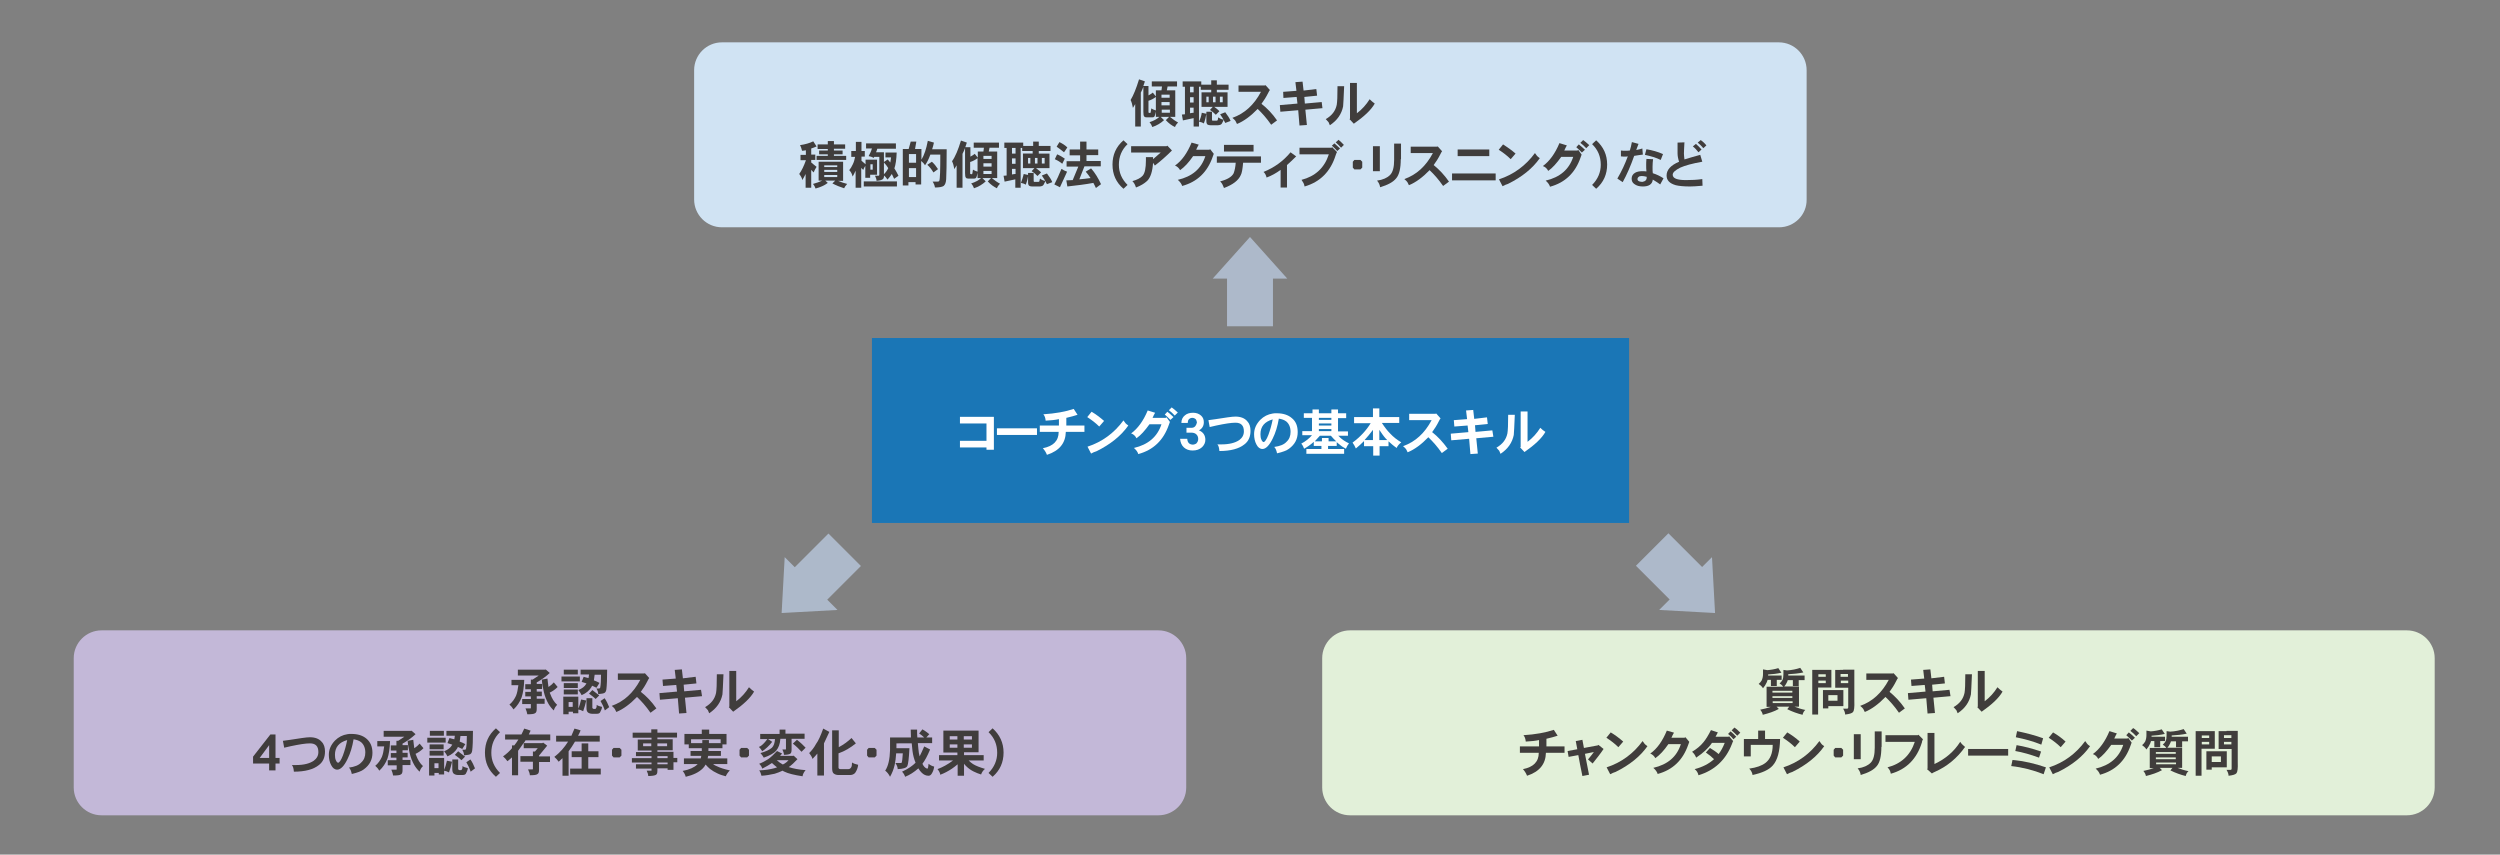 <?xml version="1.0" encoding="utf-8"?>
<!-- Generator: Adobe Illustrator 27.3.1, SVG Export Plug-In . SVG Version: 6.00 Build 0)  -->
<svg version="1.1" id="レイヤー_1" xmlns="http://www.w3.org/2000/svg" xmlns:xlink="http://www.w3.org/1999/xlink" x="0px"
	 y="0px" viewBox="0 0 980 335" style="enable-background:new 0 0 980 335;" xml:space="preserve">
<rect x="0" y="0" width="980" height="335" fill="#808080" stroke="none"/>
<style type="text/css">
	.st0{fill:none;}
	.st1{fill:#D0E3F3;}
	.st2{fill:#403D3C;}
	.st3{fill:#C3B8D8;}
	.st4{fill:#E2F0D9;}
	.st5{fill:#1A76B6;}
	.st6{fill:#FFFFFF;}
	.st7{fill:#ADB9CA;}
</style>
<rect y="-0.5" class="st0" width="980" height="335.5"/>
<path class="st1" d="M697.4,89.1H283c-6,0-10.9-4.9-10.9-10.9V27.5c0-6,4.9-10.9,10.9-10.9h414.3c6,0,10.9,4.9,10.9,10.9v50.7
	C708.3,84.2,703.4,89.1,697.4,89.1z"/>
<g>
	<path class="st2" d="M446.5,31.1l2.3,0.8c-0.2,0.6-0.4,1.2-0.6,1.8h2v3.7c0.6-0.3,1.2-0.7,1.7-1.1l1.2,1.5v-2.4h2.2l0.2-1.5h-4v-2
		h9.9v2h-3.7l-0.3,1.5h3.3v10.4h-2.1c1.1,0.9,2.2,1.7,3.2,2.2c-0.6,0.6-1,1.2-1.2,1.8c-1.3-0.6-2.5-1.5-3.6-2.7l1.3-1.3H455l1.3,1.3
		c-1.3,1.2-2.8,2.1-4.6,2.7c-0.2-0.6-0.5-1.2-1.1-1.9c1.6-0.5,2.9-1.2,3.9-2.1h-1.4v-2.1c-0.1,0.7-0.3,1.3-0.4,1.6
		c-0.1,0.4-0.4,0.7-0.9,0.7h-2.4c-0.4,0-0.7-0.1-0.9-0.4c-0.2-0.2-0.3-0.8-0.3-1.8V34c-0.3,0.8-0.6,1.6-1,2.3v13.3h-2.2v-8.8
		c-0.3,0.5-0.6,1-0.9,1.5c-0.2-1.2-0.5-2.3-0.9-3.1C444.3,37.4,445.4,34.7,446.5,31.1z M453.1,43.3V38c-0.9,0.7-1.9,1.2-2.9,1.5V44
		c0,0.2,0.2,0.3,0.7,0.3c0.1,0,0.3-0.6,0.4-1.8C451.8,42.8,452.4,43.1,453.1,43.3z M455.3,38.3h3.2v-1.2h-3.2V38.3z M455.3,41.3h3.2
		v-1.3h-3.2V41.3z M458.6,44.2V43h-3.2v1.2H458.6z"/>
	<path class="st2" d="M463.5,31.9h7.4v1.3h3.9v-1.7h2.2v1.7h4.6v2h-4.6v1h4.2v5.7H476c0.9,0.7,1.6,1.2,2,1.7l-1.4,1.4
		c-0.5-0.5-1.2-1.2-2.3-1.9l1.1-1.2H471v-5.7h3.8v-1h-4.1V34H470v15.6h-2.1v-3.3l-4.2,0.9l-0.4-2.3c0.4,0,0.7-0.1,1.2-0.1V34h-0.9
		V31.9z M466.5,36.2h1.4V34h-1.4V36.2z M466.5,40.2h1.4v-2.1h-1.4V40.2z M466.5,44.4c0.4-0.1,0.9-0.2,1.4-0.2v-2h-1.4V44.4z
		 M471.1,44.2l1.8,0.4c-0.2,1.2-0.5,2.5-1,3.8c-0.6-0.4-1.3-0.6-1.9-0.7C470.5,46.7,470.9,45.5,471.1,44.2z M473.8,40.1v-2.2h-0.9
		v2.2H473.8z M473,43.8h2.1v3.1c0,0.3,0.1,0.4,0.2,0.4h1.6c0.3,0,0.5-0.2,0.5-0.5c0-0.2,0.1-0.5,0.2-0.8c0.6,0.5,1.3,0.8,2,0.9
		c0,0.3-0.1,0.6-0.4,1.1c-0.2,0.5-0.5,0.8-0.8,0.9c-0.3,0.1-0.6,0.2-1,0.2h-2.9c-0.5,0-0.9-0.1-1.2-0.3c-0.2-0.2-0.4-0.6-0.4-1.2
		V43.8z M476.5,40.1v-2.2h-1v2.2H476.5z M479.3,40.1v-2.2h-1.1v2.2H479.3z M480.3,44c1,1.3,1.7,2.4,2.1,3.4l-2.1,0.8
		c-0.6-1.2-1.2-2.3-2-3.4L480.3,44z"/>
	<path class="st2" d="M500.6,47.2l-2.3,1.7c-1.8-2.6-3.6-4.6-5.3-6.2c-2.7,2.8-5.4,4.8-8.1,5.9c-0.1-0.2-0.3-0.6-0.6-1.2
		c-0.2-0.3-0.6-0.7-1.2-1.2c4.8-1.7,8.5-5.1,11.2-10.2h-8.8v-2.5h10.3l0.3-0.1l1.7,1.9c-0.2,0.2-0.4,0.6-0.6,1
		c-0.9,1.8-1.8,3.2-2.7,4.4C496.8,42.5,498.8,44.6,500.6,47.2z"/>
	<path class="st2" d="M518.4,42.4l-6.7,0.6l0.6,6l-2.9,0.2l-0.5-6l-7,0.6l-0.2-2.6l6.9-0.6l-0.3-2.6l-5.2,0.4L503,36l5.2-0.4
		l-0.4-3.4l2.8-0.2l0.4,3.5l5-0.6l0.3,2.6l-5,0.5l0.2,2.6l6.6-0.6L518.4,42.4z"/>
	<path class="st2" d="M526.9,33.9c-0.2,4.4-0.3,7-0.4,7.8c-0.6,3-2.3,5.5-5.2,7.4c-0.2-0.5-0.4-0.9-0.5-1.2
		c-0.1-0.1-0.5-0.5-1.1-1.2c2.4-1.4,3.8-3.2,4.3-5.6c0.2-1.1,0.3-3.5,0.3-7.3H526.9z M538.9,40.6c-1.4,2.5-4.2,5.1-8.2,7.9l-1.7-1.8
		l0.2-0.2V32.5h2.7v11.9c2-1.5,3.7-3.4,5-5.5C537.5,39.5,538.2,40.1,538.9,40.6z"/>
	<path class="st2" d="M318.8,55.4l1.3,2c-0.7,0.3-1.4,0.6-2.1,0.8v2.4h1.6v2.1h-1.6v1c0.8,0.7,1.5,1.2,2.1,1.7
		c-0.5,0.8-0.9,1.5-1.1,2.2c-0.3-0.3-0.7-0.6-1-1v7h-2.2v-5.4c-0.4,0.9-0.9,1.7-1.3,2.4c-0.1-0.8-0.6-1.6-1.2-2.4
		c1-1.4,1.8-3.1,2.6-5.3v-0.1h-2.1v-2.1h2.1v-1.8c-0.5,0.1-1,0.2-1.5,0.2c-0.2-0.8-0.4-1.5-0.8-2.2
		C315.6,56.6,317.4,56.1,318.8,55.4z M320.9,63.4h9.6v7.5h-2c1.2,0.5,2.4,0.9,3.6,1.2c-0.6,0.6-1,1.2-1.2,1.7
		c-1.6-0.5-3.1-1.1-4.6-1.9l1.1-1.1h-3.9l1,0.9c-1.3,1-2.9,1.7-4.8,2.2c-0.2-0.6-0.5-1.2-1-1.8c1.4-0.4,2.6-0.8,3.6-1.3h-1.4V63.4z
		 M320.5,56.6h4v-1.3h2.4v1.3h4.4v1.7h-4.4V59h3.4v1.5h-3.4v0.6h4.8v1.6h-11.6v-1.6h4.4v-0.6h-3.4V59h3.4v-0.6h-4V56.6z M323.1,65.5
		h5.1v-0.7h-5.1V65.5z M323.1,67.4h5.1v-0.8h-5.1V67.4z M328.2,69.4v-0.8h-5.1v0.8H328.2z"/>
	<path class="st2" d="M333.9,59.2h1.6v-3.6h2.2v3.6h1.3v2.2h-1.3V63c0.6,0.5,1.1,1,1.6,1.4v-1.8h4.5v5.9h-2.7v1.2h-1.9v-4.7
		c-0.4,0.6-0.6,1.1-0.8,1.6c-0.3-0.2-0.5-0.5-0.8-0.8v7.8h-2.2v-6.7c-0.4,0.8-0.7,1.6-1.2,2.3c-0.2-1-0.6-1.8-1.3-2.5
		c0.5-0.6,1-1.4,1.4-2.3c0.4-0.8,0.7-1.8,0.9-2.9h-1.5V59.2z M338.6,71.1h13v2h-13V71.1z M339.3,56.2h11.9v2.1h-7.3
		c-0.1,0.5-0.3,0.9-0.5,1.4h3.1v3.8l1.5-1c0.3,0.4,0.7,0.8,1,1.2c0.1-0.6,0.2-1.3,0.3-2h-2.2v-1.9h4.4c-0.1,2.7-0.4,4.8-0.9,6.2
		c0.6,0.9,1.1,1.9,1.6,2.9l-1.7,1.2c-0.3-0.7-0.6-1.3-0.9-1.9c-0.5,0.8-1.1,1.5-1.7,2.2c-0.4-0.6-0.8-1.1-1.3-1.6
		c-0.1,0.7-0.2,1.1-0.4,1.3c-0.3,0.4-1.2,0.7-2.6,0.8c0-0.6-0.2-1.2-0.6-2h1.3c0.3,0,0.4-0.2,0.4-0.5v-6.9h-2
		c-0.1,0.1-0.1,0.3-0.2,0.4c-0.7-0.4-1.4-0.6-2-0.7c0.5-0.9,1-1.9,1.3-3h-2.3V56.2z M341.2,66.5h0.9v-2.1h-0.9V66.5z M348.2,65.9
		c-0.5-0.8-1.1-1.6-1.7-2.2v2.9c0,0.7,0,1.2,0,1.7C347.2,67.6,347.8,66.8,348.2,65.9z"/>
	<path class="st2" d="M357,55.5h2.2l-0.5,2.9h2.5v4.2c1.1-1.8,1.9-4.2,2.5-7.4l2.4,0.7c-0.2,0.9-0.4,1.8-0.7,2.6h5.7
		c0,5.8-0.1,9.8-0.2,11.8c-0.1,1.3-0.4,2.1-1,2.6c-0.6,0.4-1.8,0.6-3.4,0.6c-0.1-0.8-0.4-1.5-0.9-2.3h1.8c0.5,0,0.7-0.1,0.8-0.3
		c0.3-0.7,0.4-4.2,0.4-10.3h-3.9c-0.6,1.7-1.3,3.1-2.1,4.2c-0.4-0.7-0.9-1.2-1.5-1.7v9.2h-2.2v-0.9h-2.8v1.3h-2.2V58.4h2.3L357,55.5
		z M356.3,63.8h2.8v-3.4h-2.8V63.8z M356.3,69.4h2.8v-3.5h-2.8V69.4z M365.3,63.4c0.9,0.8,1.7,1.8,2.4,2.9l-1.8,1.3
		c-0.7-1.2-1.5-2.2-2.4-3L365.3,63.4z"/>
	<path class="st2" d="M376.7,55.1l2.3,0.8c-0.2,0.6-0.4,1.2-0.6,1.8h2v3.7c0.6-0.3,1.2-0.7,1.7-1.1l1.2,1.5v-2.4h2.2l0.2-1.5h-4v-2
		h9.9v2h-3.7l-0.3,1.5h3.3v10.4h-2.1c1.1,0.9,2.2,1.7,3.2,2.2c-0.6,0.6-1,1.2-1.2,1.8c-1.3-0.6-2.5-1.5-3.6-2.7l1.3-1.3h-3.4
		l1.3,1.3c-1.3,1.2-2.8,2.1-4.6,2.7c-0.2-0.6-0.5-1.2-1.1-1.9c1.6-0.5,2.9-1.2,3.9-2.1h-1.4v-2.1c-0.1,0.7-0.3,1.3-0.4,1.6
		c-0.1,0.4-0.4,0.7-0.9,0.7h-2.4c-0.4,0-0.7-0.1-0.9-0.4c-0.2-0.2-0.3-0.8-0.3-1.8V58c-0.3,0.8-0.6,1.6-1,2.3v13.3H375v-8.8
		c-0.3,0.5-0.6,1-0.9,1.5c-0.2-1.2-0.5-2.3-0.9-3.1C374.5,61.4,375.6,58.7,376.7,55.1z M383.2,67.3V62c-0.9,0.7-1.9,1.2-2.9,1.5V68
		c0,0.2,0.2,0.3,0.7,0.3c0.1,0,0.3-0.6,0.4-1.8C381.9,66.8,382.5,67.1,383.2,67.3z M385.5,62.3h3.2v-1.2h-3.2V62.3z M385.5,65.3h3.2
		v-1.3h-3.2V65.3z M388.7,68.2V67h-3.2v1.2H388.7z"/>
	<path class="st2" d="M393.7,55.9h7.4v1.3h3.9v-1.7h2.2v1.7h4.6v2h-4.6v1h4.2v5.7h-5.3c0.9,0.7,1.6,1.2,2,1.7l-1.4,1.4
		c-0.5-0.5-1.2-1.2-2.3-1.9l1.1-1.2h-4.5v-5.7h3.8v-1h-4.1V58h-0.6v15.6h-2.1v-3.3l-4.2,0.9l-0.4-2.3c0.4,0,0.7-0.1,1.2-0.1V58h-0.9
		V55.9z M396.7,60.2h1.4V58h-1.4V60.2z M396.7,64.2h1.4v-2.1h-1.4V64.2z M396.7,68.4c0.4-0.1,0.9-0.2,1.4-0.2v-2h-1.4V68.4z
		 M401.3,68.2l1.8,0.4c-0.2,1.2-0.5,2.5-1,3.8c-0.6-0.4-1.3-0.6-1.9-0.7C400.6,70.7,401,69.5,401.3,68.2z M403.9,64.1v-2.2h-0.9v2.2
		H403.9z M403.1,67.8h2.1v3.1c0,0.3,0.1,0.4,0.2,0.4h1.6c0.3,0,0.5-0.2,0.5-0.5c0-0.2,0.1-0.5,0.2-0.8c0.6,0.5,1.3,0.8,2,0.9
		c0,0.3-0.1,0.6-0.4,1.1c-0.2,0.5-0.5,0.8-0.8,0.9c-0.3,0.1-0.6,0.2-1,0.2h-2.9c-0.5,0-0.9-0.1-1.2-0.3c-0.2-0.2-0.4-0.6-0.4-1.2
		V67.8z M406.7,64.1v-2.2h-1v2.2H406.7z M409.5,64.1v-2.2h-1.1v2.2H409.5z M410.4,68c1,1.3,1.7,2.4,2.1,3.4l-2.1,0.8
		c-0.6-1.2-1.2-2.3-2-3.4L410.4,68z"/>
	<path class="st2" d="M416.1,66.2c0.7,0.5,1.4,0.8,2.2,1.1l-2.8,6.1l-2.2-1.1C414.2,70.6,415.1,68.6,416.1,66.2z M414.4,60.5
		c1,0.4,2,1,3,1.7l-1,2c-0.8-0.7-1.8-1.3-2.9-1.8L414.4,60.5z M415.3,55.7c1.2,0.6,2.2,1.2,3.1,2.1l-1.3,1.9c-1-0.8-2-1.6-2.9-2.2
		L415.3,55.7z M419.3,58.6h4.1v-3.1h2.5v3.1h4.6v2.2h-4.6v2.3h5.6v2.1h-6.4l-2,5.1c1.4-0.1,2.8-0.3,4.4-0.5
		c-0.6-0.9-1.2-1.7-1.9-2.5l2.1-1.3c1.5,1.7,2.8,3.8,3.9,6.2l-2,1.5c-0.3-0.7-0.7-1.4-1-2c-3.2,0.6-6.6,1-10.2,1.4l-0.4-2.4
		c0.8,0,1.6-0.1,2.5-0.1l2.2-5.3h-4.6v-2.1h5.3v-2.3h-4.1V58.6z"/>
	<path class="st2" d="M442,72.5l-1.6,1.5c-2.9-2.5-4.3-5.6-4.3-9.5c0-3.8,1.4-7,4.3-9.5l1.6,1.5c-2.3,2.2-3.4,4.9-3.4,8.1
		C438.6,67.6,439.7,70.2,442,72.5z"/>
	<path class="st2" d="M459.4,59c-2.4,2.4-4.6,4.3-6.7,5.9l-0.7-1.1c-0.2,3.4-1,5.8-2.3,7.1c-1.1,1-2.5,1.9-4.4,2.6
		c-0.3-1-0.7-1.8-1.4-2.5c1.8-0.5,3.2-1.2,4-2.1c0.9-1,1.3-3,1.3-6.1v-1.2h2.8v0.8c1.1-0.9,2-1.8,3-2.6h-11.6v-2.5h13.9l0.3-0.2
		L459.4,59z"/>
	<path class="st2" d="M475.8,60.3c-0.1,0.2-0.2,0.6-0.4,1.1c-2.1,6.1-6.1,9.9-12,11.5c-0.2-0.8-0.8-1.6-1.7-2.4
		c5.6-1.3,9.2-4.3,10.8-9.3h-4.8c-1.7,2.5-3.4,4.3-5.1,5.5c-0.5-0.9-1.2-1.5-2-1.8c2.7-1.9,4.8-4.9,6.5-9l2.8,0.8
		c-0.4,0.7-0.7,1.3-1,2h5.1l0.4-0.2L475.8,60.3z"/>
	<path class="st2" d="M494.3,63.8h-7c-0.2,2.4-0.5,4.1-0.9,4.8c-0.9,2.1-3.1,3.8-6.6,5.1c-0.3-0.7-0.5-1.2-0.6-1.4
		c-0.2-0.4-0.5-0.8-0.9-1.2c2.8-0.7,4.6-1.8,5.3-3.2c0.4-1.1,0.7-2.5,0.8-4.1H477v-2.5h17.3V63.8z M491.4,59.4h-11.6v-2.6h11.6V59.4
		z"/>
	<path class="st2" d="M508.1,61.3c-1.4,1.4-2.6,2.5-3.6,3.4v8.8h-2.5v-6.9c-1.8,1.3-3.6,2.3-5.5,3c-0.2-0.9-0.6-1.7-1.2-2.2
		c4.2-1.7,7.7-4.2,10.6-7.7L508.1,61.3z"/>
	<path class="st2" d="M524.1,59.6c-0.2,0.4-0.4,0.8-0.5,1.2c-2,6.4-6,10.5-12.2,12.3c-0.1-0.6-0.3-1.1-0.4-1.3
		c-0.1-0.2-0.4-0.7-0.8-1.3c5.4-1.4,9-4.7,10.7-10h-11.5v-2.6h12.6l0.2-0.2L524.1,59.6z M525.3,58.2l-1.1,1
		c-0.6-0.7-1.3-1.4-2.1-2.1l1-0.9C523.8,56.8,524.5,57.5,525.3,58.2z M526.8,56.8l-1.1,1.1c-0.6-0.7-1.3-1.4-2.1-2.1l1.1-1
		C525.4,55.4,526.1,56,526.8,56.8z"/>
	<path class="st2" d="M534,65.7l-0.7,0.7h-2.4l-0.6-0.7v-2.3l0.6-0.7h2.4l0.7,0.7V65.7z"/>
	<path class="st2" d="M540.9,67.1h-2.7v-9.8h2.7V67.1z M549.1,62.4c0,3.6-0.6,6.1-1.8,7.5c-1.2,1.5-3.3,2.6-6.3,3.5
		c-0.1-0.9-0.5-1.8-1.2-2.6c2.3-0.3,4-1.1,5.1-2.2c1.1-1.1,1.6-3.1,1.6-5.9v-6.4h2.7V62.4z"/>
	<path class="st2" d="M568,71.2l-2.3,1.7c-1.8-2.6-3.6-4.6-5.3-6.2c-2.7,2.8-5.4,4.8-8.1,5.9c-0.1-0.2-0.3-0.6-0.6-1.2
		c-0.2-0.3-0.6-0.7-1.2-1.2c4.8-1.7,8.5-5.1,11.2-10.2H553v-2.5h10.3l0.3-0.1l1.7,1.9c-0.2,0.2-0.4,0.6-0.6,1
		c-0.9,1.8-1.8,3.2-2.7,4.4C564.2,66.5,566.2,68.6,568,71.2z"/>
	<path class="st2" d="M586.3,70.7h-17.1v-2.7h17.1V70.7z M583.8,61.2h-12.4v-2.6h12.4V61.2z"/>
	<path class="st2" d="M594.1,60.2l-1.9,2.2c-1.4-1.4-3-2.6-4.7-3.7l1.7-2.1C590.9,57.7,592.5,58.8,594.1,60.2z M603.6,62
		c-2.8,4-7,7.4-12.5,10.1c-0.7,0.2-1.4,0.5-2.1,0.9l-1.4-2.7c5.8-1.9,10.5-5.4,14.1-10.3c0.2,0.3,0.5,0.7,0.8,1.1
		C602.7,61.3,603,61.6,603.6,62z"/>
	<path class="st2" d="M620,60.6c-0.1,0.2-0.2,0.5-0.4,1.1c-2.1,6.1-6.1,9.9-12,11.5c-0.2-0.8-0.8-1.6-1.7-2.4
		c5.6-1.3,9.2-4.4,10.8-9.3h-4.7c-1.8,2.5-3.4,4.3-5.1,5.5c-0.5-1-1.2-1.6-2.1-1.9c2.6-1.9,4.8-4.9,6.5-9l2.9,0.9
		c-0.4,0.7-0.7,1.3-1,2h5.1l0.4-0.2L620,60.6z M621.3,58.7l-1.2,1.1c-0.8-0.8-1.5-1.5-2.2-2.1l1-1.1C619.7,57.3,620.6,58,621.3,58.7
		z M623,56.9l-1.2,1.2c-0.7-0.8-1.5-1.5-2.3-2.1l1.1-1.1C621.2,55.3,622,56,623,56.9z"/>
	<path class="st2" d="M630,64.5c0,3.8-1.4,7-4.3,9.5l-1.6-1.5c2.3-2.3,3.4-5,3.4-7.9c0-3.2-1.1-5.9-3.4-8.1l1.6-1.5
		C628.6,57.6,630,60.7,630,64.5z"/>
	<path class="st2" d="M644,60.6c-1,0.1-2.1,0.3-3.4,0.5c-1.4,4-2.9,7.4-4.5,10.3L634,70c1.7-2.9,3-5.7,4.1-8.7
		c-0.5,0.1-0.8,0.1-1,0.1c-0.4,0-1,0-1.7-0.1V59c0.7,0.1,1.2,0.1,1.7,0.1c0.5,0,1.1,0,1.8-0.1c0.3-1,0.6-2.1,0.8-3.3l2.6,0.7
		c-0.2,0.6-0.5,1.4-0.9,2.4c1.1-0.2,1.9-0.4,2.4-0.6L644,60.6z M652.1,69.9l-1.3,2.4c-0.6-0.5-1.6-1.1-2.9-1.9
		c-0.2,1.8-1.5,2.7-3.9,2.7c-1.4,0-2.5-0.3-3.4-1c-0.7-0.5-1-1.2-1-2.1c0-1,0.5-1.8,1.4-2.3c0.7-0.4,1.7-0.6,2.8-0.6
		c0.4,0,0.9,0,1.6,0.1c-0.1-0.8-0.1-1.7-0.1-2.6c0-0.5,0-1.3,0.1-2.3l2.6,0.1c-0.1,0.9-0.2,1.9-0.2,3c0,1.2,0,2.1,0.1,2.5
		C649.5,68.4,650.9,69.1,652.1,69.9z M645.5,69.3c-0.8-0.2-1.4-0.3-1.9-0.3c-0.6,0-1,0.1-1.2,0.3c-0.3,0.2-0.5,0.5-0.5,0.9
		c0,0.4,0.2,0.7,0.7,0.9c0.4,0.1,0.8,0.2,1.2,0.2C645,71.1,645.6,70.5,645.5,69.3z M651.9,60.4l-0.9,2.3c-1.8-0.9-3.9-1.5-6.2-2
		l0.6-2.2C647.7,58.9,649.9,59.5,651.9,60.4z"/>
	<path class="st2" d="M667.4,72.8c-2.2,0.2-3.8,0.3-4.9,0.3c-2.5,0-4.4-0.2-5.6-0.5c-2.4-0.7-3.6-1.9-3.6-3.8c0-2.2,1.6-4,4.9-5.4
		c-0.4-1.2-0.6-2.3-0.6-3.3v-4.2l2.7-0.1c-0.1,2.1-0.2,3.5-0.2,4.4c0,0.5,0.1,1.3,0.2,2.3c1.9-0.6,4-1.2,6.2-1.8l0.8,2.7
		c-4,0.7-6.8,1.5-8.6,2.3c-2,1-3,1.9-3,2.8c0,1.4,1.7,2.1,5.2,2.1c2.2,0,4.3-0.1,6.4-0.4L667.4,72.8z M667,58.6l-1.2,1.1
		c-0.7-0.9-1.4-1.7-2.2-2.3l1.2-1C665.6,57.1,666.3,57.8,667,58.6z M668.9,57l-1.2,1.1c-0.7-0.9-1.5-1.6-2.2-2.2l1.2-1
		C667.4,55.4,668.2,56.1,668.9,57z"/>
</g>
<path class="st3" d="M454.1,319.6H39.8c-6,0-10.9-4.9-10.9-10.9V258c0-6,4.9-10.9,10.9-10.9h414.3c6,0,10.9,4.9,10.9,10.9v50.7
	C465,314.7,460.1,319.6,454.1,319.6z"/>
<g>
	<path class="st2" d="M200.5,266.5h5c-0.1,3-0.5,5.3-1,6.8c-0.7,1.9-1.8,3.5-3.2,4.8c-0.4-0.7-1-1.4-1.6-1.9c1.2-1,2-2.2,2.6-3.5
		c0.4-1,0.7-2.4,0.9-4.1h-2.7V266.5z M203,262.5h10.8c0,0,0.1-0.1,0.1-0.1l1.6,1.4c-1.4,1.3-3.1,2.6-5.1,3.7v0.6h2.1v2h-2.1v1h2v1.8
		h-2v1h3.1v2h-3.1v2c0,0.9-0.2,1.5-0.7,1.7c-0.4,0.3-1.4,0.4-3,0.4c-0.1-0.6-0.3-1.4-0.7-2.3h2c0.1,0,0.1-0.1,0.1-0.4V276h-3.4v-2
		h3.4v-1h-2.2v-1.8h2.2v-1h-2.2v-2h2.2v-1.8h0.7c0.8-0.5,1.6-1.1,2.4-1.6H203V262.5z M214.6,266c0.1,1.2,0.3,2.3,0.4,3.3
		c0.8-0.5,1.5-1.1,2.1-1.8l1.5,1.8c-1,1-2,1.7-3.1,2.2c0.1,0.2,0.1,0.4,0.2,0.5c0.6,1.7,1.5,3.2,2.7,4.3c-0.7,0.7-1.1,1.4-1.3,2.2
		c-0.8-0.7-1.5-1.6-2.1-2.6c-0.8-1.4-1.4-2.9-1.8-4.6c-0.4-1.7-0.7-3.3-0.8-4.9L214.6,266z"/>
	<path class="st2" d="M220.1,265.2h7.2v1.9h-7.2V265.2z M224.5,279h-1.6v1h-2.1v-6.9h5.9v6.5h-2.1V279z M221,267.8h5.5v1.9H221
		V267.8z M221,270.3h5.5v1.9H221V270.3z M221,262.5h5.5v1.9H221V262.5z M224.5,275.2h-1.6v1.9h1.6V275.2z M227.8,274.2l2,0.4
		c-0.3,1.4-0.7,2.8-1.2,4.2c-0.7-0.4-1.3-0.6-2-0.7C227.1,276.9,227.5,275.6,227.8,274.2z M227.6,262.5H238c0,3.7-0.1,6.2-0.3,7.7
		c-0.1,0.7-0.3,1.1-0.7,1.4c-0.3,0.2-1.2,0.4-2.5,0.5c0-0.7-0.2-1.4-0.7-2.2h0.9c0.4,0,0.6-0.2,0.6-0.5c0.2-0.9,0.3-2.6,0.3-4.9
		h-2.5c-0.1,0.8-0.2,1.5-0.3,2.2c0.8,0.3,1.5,0.6,2.2,1l-1.2,1.9c-0.5-0.3-1.1-0.5-1.7-0.8c-0.1,0.2-0.2,0.4-0.3,0.6
		c-0.8,1.3-2.1,2.4-3.8,3.1c-0.3-0.6-0.7-1.3-1.3-2c1.5-0.6,2.5-1.4,3-2.3c0.1-0.1,0.1-0.2,0.2-0.3c-0.6-0.2-1.3-0.4-1.9-0.6l0.8-2
		c0.7,0.2,1.3,0.4,1.9,0.5c0.1-0.4,0.1-0.9,0.2-1.4h-3.3V262.5z M230,273.7h2.2v3.8c0.1,0.2,0.3,0.4,0.6,0.4h0.4
		c0.3,0,0.4-0.1,0.5-0.4c0.2-0.2,0.2-0.7,0.2-1.2c0.5,0.4,1.2,0.6,2.1,0.8c-0.1,0.8-0.4,1.5-0.8,2.2c-0.3,0.4-0.7,0.5-1.3,0.5h-1.8
		c-0.6,0-1.2-0.2-1.6-0.5c-0.4-0.3-0.6-0.9-0.6-1.8V273.7z M232.2,270.5c1.2,0.9,2.1,1.6,2.7,2.1l-1.4,1.4c-0.5-0.5-1.4-1.2-2.6-2.1
		L232.2,270.5z M237,273.7c0.7,1,1.3,2.2,1.8,3.5l-1.7,1.3c-0.5-1.5-1.1-2.7-1.7-3.7L237,273.7z"/>
	<path class="st2" d="M257.3,277.7l-2.3,1.7c-1.8-2.6-3.6-4.6-5.3-6.2c-2.7,2.8-5.4,4.8-8.1,5.9c-0.1-0.2-0.3-0.6-0.6-1.2
		c-0.2-0.3-0.6-0.7-1.2-1.2c4.8-1.7,8.5-5.1,11.2-10.2h-8.8v-2.5h10.3l0.3-0.1l1.7,1.9c-0.2,0.2-0.4,0.6-0.6,1
		c-0.9,1.8-1.8,3.2-2.7,4.4C253.5,273,255.5,275.1,257.3,277.7z"/>
	<path class="st2" d="M275.2,272.9l-6.7,0.6l0.6,6l-2.9,0.2l-0.5-6l-7,0.6l-0.2-2.6l6.9-0.6l-0.3-2.6l-5.2,0.4l-0.2-2.5l5.2-0.4
		l-0.4-3.4l2.8-0.2l0.4,3.5l5-0.6l0.3,2.6l-5,0.5l0.2,2.6l6.6-0.6L275.2,272.9z"/>
	<path class="st2" d="M283.6,264.4c-0.2,4.4-0.3,7-0.4,7.8c-0.6,3-2.3,5.5-5.2,7.4c-0.2-0.5-0.4-0.9-0.5-1.2
		c-0.1-0.1-0.5-0.5-1.1-1.2c2.4-1.4,3.8-3.2,4.3-5.6c0.2-1.1,0.3-3.5,0.3-7.3H283.6z M295.6,271.1c-1.4,2.5-4.2,5.1-8.2,7.9
		l-1.7-1.8l0.2-0.2V263h2.7v11.9c2-1.5,3.7-3.4,5-5.5C294.2,270,294.9,270.6,295.6,271.1z"/>
	<path class="st2" d="M109.7,299.3H108v2.7h-2.5v-2.7h-6.3v-2.7l6.8-8.7h2v9.2h1.6V299.3z M105.5,297.1v-5l-3.7,5H105.5z"/>
	<path class="st2" d="M127.4,294.6c0,2.3-0.8,4.1-2.4,5.3c-2.1,1.7-5.4,2.6-9.8,2.6c-0.1-1.2-0.3-2.1-0.8-2.6h1.6
		c3.1,0,5.4-0.6,7-1.7c1.2-0.9,1.8-2,1.8-3.4c0-2.3-1.1-3.4-3.3-3.4c-1.7,0-4.2,0.4-7.5,1.1l-2.6,0.6l-0.5-2.7l2.9-0.4
		c1.5-0.2,3.1-0.5,4.6-0.7c1.4-0.2,2.4-0.3,3.1-0.3c2,0,3.6,0.6,4.6,1.8C127,291.7,127.4,293,127.4,294.6z"/>
	<path class="st2" d="M146,295.1c0,2.7-1.1,4.8-3.4,6.5c-0.9,0.7-2.5,1.3-4.7,1.8c-0.2-1-0.5-1.9-1.1-2.5c2.2-0.3,3.8-0.9,4.8-2
		c1.1-1,1.6-2.3,1.6-3.9c0-1.8-0.6-3.2-1.7-4.1c-0.8-0.6-1.7-0.9-2.9-1.1c-0.5,3-1.3,5.6-2.4,7.8c-1.3,2.7-2.7,4.1-4,4.1
		c-1,0-1.8-0.6-2.4-1.8c-0.6-1.1-0.9-2.5-0.9-4c0-2.1,0.8-3.9,2.4-5.6c1.4-1.4,3-2.2,4.9-2.5c0.4-0.1,0.9-0.1,1.6-0.1
		c2.4,0,4.4,0.6,5.9,1.9C145.2,290.9,146,292.7,146,295.1z M136.1,290.1c-3.2,0.9-4.8,2.8-4.8,5.8c0,0.9,0.1,1.6,0.4,2.2
		c0.2,0.5,0.5,0.8,0.8,0.9c0.5,0,1.2-1,1.9-2.8C135.1,294.3,135.7,292.2,136.1,290.1z"/>
	<path class="st2" d="M147.9,290.5h5c-0.1,3-0.5,5.3-1,6.8c-0.7,1.9-1.8,3.5-3.2,4.8c-0.4-0.7-1-1.4-1.6-1.9c1.2-1,2-2.2,2.6-3.5
		c0.4-1,0.7-2.4,0.9-4.1h-2.7V290.5z M150.4,286.5h10.8c0,0,0.1-0.1,0.1-0.1l1.6,1.4c-1.4,1.3-3.1,2.6-5.1,3.7v0.6h2.1v2h-2.1v1h2
		v1.8h-2v1h3.1v2h-3.1v2c0,0.9-0.2,1.5-0.7,1.7c-0.4,0.3-1.4,0.4-3,0.4c-0.1-0.6-0.3-1.4-0.7-2.3h2c0.1,0,0.1-0.1,0.1-0.4V300H152
		v-2h3.4v-1h-2.2v-1.8h2.2v-1h-2.2v-2h2.2v-1.8h0.7c0.8-0.5,1.6-1.1,2.4-1.6h-8.1V286.5z M162,290c0.1,1.2,0.3,2.3,0.4,3.3
		c0.8-0.5,1.5-1.1,2.1-1.8l1.5,1.8c-1,1-2,1.7-3.1,2.2c0.1,0.2,0.1,0.4,0.2,0.5c0.6,1.7,1.5,3.2,2.7,4.3c-0.7,0.7-1.1,1.4-1.3,2.2
		c-0.8-0.7-1.5-1.6-2.1-2.6c-0.8-1.4-1.4-2.9-1.8-4.6c-0.4-1.7-0.7-3.3-0.8-4.9L162,290z"/>
	<path class="st2" d="M167.5,289.2h7.2v1.9h-7.2V289.2z M171.9,303h-1.6v1h-2.1v-6.9h5.9v6.5h-2.1V303z M168.4,291.8h5.5v1.9h-5.5
		V291.8z M168.4,294.3h5.5v1.9h-5.5V294.3z M168.5,286.5h5.5v1.9h-5.5V286.5z M171.9,299.2h-1.6v1.9h1.6V299.2z M175.2,298.2l2,0.4
		c-0.3,1.4-0.7,2.8-1.2,4.2c-0.7-0.4-1.3-0.6-2-0.7C174.5,300.9,174.9,299.6,175.2,298.2z M175,286.5h10.4c0,3.7-0.1,6.2-0.3,7.7
		c-0.1,0.7-0.3,1.1-0.7,1.4c-0.3,0.2-1.2,0.4-2.5,0.5c0-0.7-0.2-1.4-0.7-2.2h0.9c0.4,0,0.6-0.2,0.6-0.5c0.2-0.9,0.3-2.6,0.3-4.9
		h-2.5c-0.1,0.8-0.2,1.5-0.3,2.2c0.8,0.3,1.5,0.6,2.2,1l-1.2,1.9c-0.5-0.3-1.1-0.5-1.7-0.8c-0.1,0.2-0.2,0.4-0.3,0.6
		c-0.8,1.3-2.1,2.4-3.8,3.1c-0.3-0.6-0.7-1.3-1.3-2c1.5-0.6,2.5-1.4,3-2.3c0.1-0.1,0.1-0.2,0.2-0.3c-0.6-0.2-1.3-0.4-1.9-0.6l0.8-2
		c0.7,0.2,1.3,0.4,1.9,0.5c0.1-0.4,0.1-0.9,0.2-1.4H175V286.5z M177.4,297.7h2.2v3.8c0.1,0.2,0.3,0.4,0.6,0.4h0.4
		c0.3,0,0.4-0.1,0.5-0.4c0.2-0.2,0.2-0.7,0.2-1.2c0.5,0.4,1.2,0.6,2.1,0.8c-0.1,0.8-0.4,1.5-0.8,2.2c-0.3,0.4-0.7,0.5-1.3,0.5h-1.8
		c-0.6,0-1.2-0.2-1.6-0.5c-0.4-0.3-0.6-0.9-0.6-1.8V297.7z M179.6,294.5c1.2,0.9,2.1,1.6,2.7,2.1l-1.4,1.4c-0.5-0.5-1.4-1.2-2.6-2.1
		L179.6,294.5z M184.4,297.7c0.7,1,1.3,2.2,1.8,3.5l-1.7,1.3c-0.5-1.5-1.1-2.7-1.7-3.7L184.4,297.7z"/>
	<path class="st2" d="M196,303l-1.6,1.5c-2.9-2.5-4.3-5.6-4.3-9.5c0-3.8,1.4-7,4.3-9.5l1.6,1.5c-2.3,2.2-3.4,4.9-3.4,8.1
		C192.6,298.1,193.7,300.7,196,303z"/>
	<path class="st2" d="M198,287.9h6.4c0.4-0.7,0.7-1.5,1.1-2.3l2.5,0.8c-0.2,0.5-0.5,1-0.7,1.5h8.4v2.3H206c-0.2,0.4-0.4,0.7-0.7,1.1
		h7.3l0.3-0.2l1.6,1.2l-3.2,3.9v0.3h4.3v2.2h-4.3v3.1c0,0.9-0.2,1.5-0.7,1.7c-0.4,0.3-1.4,0.4-2.9,0.4c0-0.6-0.3-1.4-0.7-2.3h1.8
		c0.1,0,0.1-0.1,0.1-0.4v-2.6H204v-2.2h4.9v-1.8h0.8l1.1-1.3h-5.5v-2.1c-0.7,1.1-1.5,2.1-2.2,3.1v9.6h-2.4v-7
		c-0.6,0.5-1.2,1.1-1.8,1.5c-0.5-0.7-1-1.3-1.7-1.9c1.3-0.9,2.5-2,3.5-3.2v-1.1h0.9c0.6-0.7,1.1-1.5,1.6-2.3H198V287.9z"/>
	<path class="st2" d="M218,288.4h6c0.4-0.9,0.8-1.8,1.2-2.8l2.4,0.7c-0.3,0.7-0.6,1.5-1,2.1h8.5v2.3h-9.7c-0.8,1.4-1.6,2.6-2.5,3.8
		v9.6h-2.4v-6.9c-0.5,0.5-1,0.9-1.5,1.4c-0.5-0.7-1-1.3-1.7-1.9c2.1-1.6,3.9-3.6,5.4-6H218V288.4z M224.1,294.5h3.9v-3.1h2.6v3.1h4
		v2.3h-4v4.5h4.9v2.3h-12v-2.3h4.5v-4.5h-3.9V294.5z"/>
	<path class="st2" d="M243.6,296.2l-0.7,0.7h-2.4l-0.6-0.7v-2.3l0.6-0.7h2.4l0.7,0.7V296.2z"/>
	<path class="st2" d="M247.9,287.2h7.4v-1.3h2.4v1.3h7.7v1.9h-7.7v0.7h6v4.3h-6v0.6h6.3v2.4h1.5v1.7h-1.5v3h-2.3v-0.6h-4v1
		c0,0.9-0.2,1.4-0.7,1.6c-0.4,0.2-1.4,0.4-2.9,0.4c0-0.6-0.2-1.3-0.6-2.1h1.9v-0.8h-6.1v-1.7h6.1v-0.7h-7.7v-1.7h7.7v-0.8h-6.1v-1.6
		h6.1v-0.6h-5.4v-4.3h5.4v-0.7h-7.4V287.2z M255.3,292.5v-1.1h-3.2v1.1H255.3z M261.5,292.5v-1.1h-3.8v1.1H261.5z M257.7,296.4v0.8
		h4v-0.8H257.7z M257.7,298.9v0.7h4v-0.7H257.7z"/>
	<path class="st2" d="M275.2,286h2.8v1.7h6.8v4.1h-1.6v1.5h-5.5v1.1h4.9v1.9h-5c-0.1,0.3-0.1,0.7-0.2,1h7.7v2.2h-5.6
		c0.5,0.4,1,0.7,1.6,0.9c1.2,0.6,2.8,1.1,5,1.6c-0.8,0.8-1.3,1.6-1.6,2.3c-1.1-0.3-2.2-0.6-3.2-1.1c-1.1-0.5-2.1-1.1-3-1.8
		c-0.6-0.5-1.2-1.1-1.7-1.7c-0.3,0.6-0.7,1.1-1.1,1.5c-1.5,1.5-3.7,2.6-6.7,3.3c-0.2-0.8-0.6-1.6-1.2-2.3c2.7-0.5,4.6-1.4,5.7-2.5
		c0.1-0.1,0.2-0.2,0.2-0.2h-5.4v-2.2h6.6c0.1-0.3,0.1-0.6,0.2-1h-4.2v-1.9h4.4v-1.1h-5.1v-1.5h-1.7v-4.1h6.8V286z M270.9,291.3h4.4
		v-1.2h2.6v1.2h4.6v-1.5h-11.6V291.3z"/>
	<path class="st2" d="M293.6,296.2l-0.7,0.7h-2.4l-0.6-0.7v-2.3l0.6-0.7h2.4l0.7,0.7V296.2z"/>
	<path class="st2" d="M300.9,289.6l1.8,1.2c-1.2,1.6-2.6,2.8-3.9,3.7c-0.4-0.7-0.8-1.2-1.3-1.7c0.7-0.3,1.2-0.7,1.6-1.1
		C299.5,291.3,300.2,290.6,300.9,289.6z M304.6,294.4l2,1c-0.3,0.3-0.6,0.6-0.8,0.9h5.1l0.2-0.1l1.5,1.4c-1.2,1.3-2.3,2.3-3.4,3.1
		c1.8,0.6,4,1,6.6,1.2c-0.7,0.8-1.1,1.6-1.2,2.4c-3.3-0.5-5.7-1.1-7.1-1.8c-0.2-0.1-0.5-0.2-0.7-0.4c-1.1,0.5-2.1,0.9-3.1,1.2
		c-1.8,0.4-3.5,0.7-5.2,0.8c-0.2-0.9-0.5-1.6-0.9-2.1c2.3-0.1,4.3-0.4,6.1-0.9c0.3-0.1,0.6-0.2,0.9-0.3c-0.7-0.5-1.3-1.1-2-1.7
		c-1,0.7-2.2,1.4-3.8,2.2c-0.2-0.7-0.6-1.3-1.2-1.9c1.3-0.5,2.4-1.1,3.5-1.8C302.1,296.9,303.3,295.8,304.6,294.4z M305.5,286h2.4
		v1.6h7.5v2h-5.1v4.3c0,0.9-0.2,1.4-0.6,1.6c-0.4,0.2-1.2,0.4-2.4,0.4c0-0.6-0.2-1.3-0.6-2.1h1.3c0.1,0,0.1-0.1,0.1-0.4v-3.8h-2.2
		c-0.1,2-0.7,3.5-1.6,4.6c-0.9,1.1-2.6,2-4.9,2.8c-0.3-0.6-0.8-1.2-1.3-1.8c2.1-0.6,3.6-1.3,4.5-2.1c0.7-0.7,1.1-1.8,1.2-3.4h-5.8
		v-2h7.6V286z M304.5,298c0.8,0.7,1.6,1.3,2.4,1.7c0.2-0.2,0.5-0.3,0.7-0.4c0.6-0.4,1.1-0.8,1.5-1.3H304.5z M312.4,290
		c0.6,0.5,1.3,1,1.9,1.6c0.6,0.6,1.1,1.1,1.5,1.5l-1.6,1.6c-0.9-1-2-2.1-3.4-3.2L312.4,290z"/>
	<path class="st2" d="M322.7,285.6l2.4,1.3c-0.8,1.8-1.5,3.3-2.1,4.5V304h-2.6v-8.6c-0.6,0.7-1.2,1.4-1.9,2.1
		c-0.2-0.8-0.7-1.5-1.3-2.3c1-1,1.9-2.1,2.7-3.6C320.8,290.4,321.7,288.4,322.7,285.6z M333.8,289.3l1.7,2.1
		c-2.1,1.7-4.4,3.1-6.8,3.9v5.7c0.1,0.3,0.3,0.5,0.8,0.5h3c0.5,0,0.8-0.2,1.1-0.6c0.3-0.4,0.4-1.1,0.4-2c0.6,0.4,1.4,0.7,2.4,0.9
		c-0.1,1.1-0.5,2.2-1.2,3.2c-0.5,0.5-1.1,0.8-1.9,0.8h-4.7c-0.7,0-1.3-0.2-1.8-0.6c-0.4-0.3-0.6-1-0.6-2.1v-14.8h2.6v6.6
		C330.7,291.9,332.3,290.7,333.8,289.3z"/>
	<path class="st2" d="M343.6,296.2l-0.7,0.7h-2.4l-0.6-0.7v-2.3l0.6-0.7h2.4l0.7,0.7V296.2z"/>
	<path class="st2" d="M351.4,291.2v2.1h5.1c-0.2,4-0.5,6.3-0.8,6.9c-0.3,0.8-1.6,1.2-3.8,1.3c0-0.7-0.3-1.5-0.9-2.4h2.1
		c0.2,0,0.4-0.1,0.4-0.2c0.1-0.3,0.3-1.5,0.4-3.6h-2.6c-0.1,1.6-0.3,3.2-0.6,4.6c-0.4,1.7-1,3.2-1.8,4.6c-0.5-1-1.1-1.8-1.9-2.4
		c1.2-1.8,1.8-4.5,1.9-8.1v-4.9h8.2c0-1-0.1-2-0.1-3.1h2.5c0,1.1,0,2.1,0.1,3.1h2.7c-0.6-0.6-1.3-1.1-2-1.6l1.3-1.6
		c1,0.6,1.9,1.2,2.7,1.9l-1.2,1.3h2.3v2.2h-5.6c0.1,1.6,0.3,2.9,0.4,3.9c0.1,0.4,0.2,0.9,0.3,1.3c0.6-1.1,1.1-2.4,1.8-3.9l2.3,1.2
		c-1,2.4-2,4.3-3,5.6c0.1,0.2,0.2,0.4,0.3,0.6c0.6,0.9,1.2,1.3,1.7,1.3c0.1,0,0.3-0.6,0.4-1.9c0.6,0.5,1.3,0.9,2.2,1.1
		c-0.1,0.8-0.3,1.6-0.8,2.5c-0.4,0.8-0.9,1.1-1.4,1.1c-1,0-1.9-0.4-2.7-1.2c-0.5-0.5-0.9-1-1.3-1.7c-1.7,1.5-3.4,2.6-5.2,3.3
		c-0.2-0.7-0.6-1.4-1.2-2c2.4-1.1,4.1-2.3,5.3-3.5c-0.6-1.5-1-3-1.2-4.6c-0.1-0.9-0.2-1.9-0.3-3H351.4z"/>
	<path class="st2" d="M369.8,286.4h13.8v8.5h-5.7v1.1h7.7v2.1h-5.9c0.5,0.5,1.1,1,1.7,1.4c1.1,0.7,2.7,1.3,4.7,1.9
		c-0.8,0.7-1.3,1.5-1.5,2.2c-1-0.3-2-0.7-3-1.2c-1-0.5-2-1.2-2.8-2c-0.3-0.3-0.6-0.6-0.9-1v4.7h-2.5v-4.5c-0.8,0.7-1.5,1.2-2.2,1.7
		c-1.5,1-3,1.8-4.6,2.4c-0.1-0.7-0.5-1.5-1.1-2.2c1.9-0.7,4-1.8,6.1-3.4h-5.5V296h7.2V295h-5.5V286.4z M372.3,289.9h3v-1.3h-3V289.9
		z M375.3,293.1v-1.3h-3v1.3H375.3z M377.8,288.6v1.3h3.2v-1.3H377.8z M381,293.1v-1.3h-3.2v1.3H381z"/>
	<path class="st2" d="M393.4,295c0,3.8-1.4,7-4.3,9.5l-1.6-1.5c2.3-2.3,3.4-5,3.4-7.9c0-3.2-1.1-5.9-3.4-8.1l1.6-1.5
		C391.9,288,393.4,291.2,393.4,295z"/>
</g>
<path class="st4" d="M943.5,319.6H529.2c-6,0-10.9-4.9-10.9-10.9V258c0-6,4.9-10.9,10.9-10.9h414.3c6,0,10.9,4.9,10.9,10.9v50.7
	C954.4,314.7,949.5,319.6,943.5,319.6z"/>
<g>
	<path class="st2" d="M697.1,261.9l1.2,1.8c-1.7,0.4-3.5,0.6-5.2,0.7c0,0.1,0,0.3,0,0.4h5.3v1.7h-1.9v2.4h-2.3v-2.4h-1.3
		c-0.1,0.3-0.2,0.6-0.3,0.9c-0.4,0.9-0.9,1.7-1.5,2.4c-0.5-0.8-1.1-1.3-1.7-1.7c0.5-0.4,0.9-0.9,1.2-1.4c0.3-0.7,0.5-1.5,0.5-2.5
		v-1.8l1.7,0.3C694.3,262.6,695.8,262.3,697.1,261.9z M705.7,261.8l1.2,1.8c-1.9,0.4-3.9,0.6-5.9,0.7c0,0.2,0,0.3,0,0.5h6.4v1.8
		h-2.3v2.3h-2.3v-2.3h-2c-0.1,0.2-0.1,0.4-0.2,0.6c-0.3,0.7-0.7,1.4-1.2,1.9h5.8v7.9h-1.8c1.3,0.5,2.7,1,4.3,1.3
		c-0.5,0.4-0.9,1-1.1,1.9c-2-0.5-4-1.2-6-2.2l0.8-1h-5l0.9,0.9c-1.8,1-3.9,1.7-6.3,2.3c-0.1-0.7-0.5-1.4-1-2
		c1.6-0.3,2.9-0.7,4.1-1.1h-1.6v-7.9h6.5c-0.4-0.6-0.9-1-1.4-1.3c0.5-0.4,0.8-0.8,1.1-1.3c0.3-0.6,0.4-1.4,0.4-2.3v-1.7l1.4,0.2
		C702.4,262.7,704.2,262.3,705.7,261.8z M694.8,271.5h7.8v-0.7h-7.8V271.5z M694.8,273.6h7.8v-0.7h-7.8V273.6z M702.7,275.6v-0.7
		h-7.8v0.7H702.7z"/>
	<path class="st2" d="M710.5,262.6h7.4v6.9h-5.2v10.6h-2.3V262.6z M712.8,265.3h2.9v-1h-2.9V265.3z M712.8,267.8h2.9v-1h-2.9V267.8z
		 M714.6,270.5h8v6.3h-5.9v0.9h-2.1V270.5z M716.7,274.7h3.6v-2.2h-3.6V274.7z M722.5,262.5h4.4v12.3c0.1,2.4-0.1,3.8-0.5,4.3
		c-0.4,0.5-1.4,0.8-3.1,1c0-0.7-0.3-1.5-0.8-2.3h1.5c0.4,0,0.5-0.2,0.5-0.6v-7.6h-5.1v-7H722.5z M721.5,265.3h2.9v-1.1h-2.9V265.3z
		 M724.5,267.8v-1h-2.9v1H724.5z"/>
	<path class="st2" d="M746.7,277.7l-2.3,1.7c-1.8-2.6-3.6-4.6-5.3-6.2c-2.7,2.8-5.4,4.8-8.1,5.9c-0.1-0.2-0.3-0.6-0.6-1.2
		c-0.2-0.3-0.6-0.7-1.2-1.2c4.8-1.7,8.5-5.1,11.2-10.2h-8.8v-2.5H742l0.3-0.1l1.7,1.9c-0.2,0.2-0.4,0.6-0.6,1
		c-0.9,1.8-1.8,3.2-2.7,4.4C742.9,273,744.9,275.1,746.7,277.7z"/>
	<path class="st2" d="M764.6,272.9l-6.7,0.6l0.6,6l-2.9,0.2l-0.5-6l-7,0.6l-0.2-2.6l6.9-0.6l-0.3-2.6l-5.2,0.4l-0.2-2.5l5.2-0.4
		l-0.4-3.4l2.8-0.2l0.4,3.5l5-0.6l0.3,2.6l-5,0.5l0.2,2.6l6.6-0.6L764.6,272.9z"/>
	<path class="st2" d="M773,264.4c-0.2,4.4-0.3,7-0.4,7.8c-0.6,3-2.3,5.5-5.2,7.4c-0.2-0.5-0.4-0.9-0.5-1.2c-0.1-0.1-0.5-0.5-1.1-1.2
		c2.4-1.4,3.8-3.2,4.3-5.6c0.2-1.1,0.3-3.5,0.3-7.3H773z M785,271.1c-1.4,2.5-4.2,5.1-8.2,7.9l-1.7-1.8l0.2-0.2V263h2.7v11.9
		c2-1.5,3.7-3.4,5-5.5C783.6,270,784.3,270.6,785,271.1z"/>
	<path class="st2" d="M613.2,295.1h-7.2c-0.1,4.4-2.5,7.4-7.4,9c-0.3-0.8-0.8-1.7-1.6-2.6c4.1-0.8,6.2-2.9,6.2-6.4h-7.4v-2.5h7.5
		v-2.5c-1.3,0.3-3.1,0.5-5.2,0.6c-0.1-1.1-0.4-1.9-0.9-2.5c4.7-0.3,8.6-1,11.9-2.1l1.5,2.3c-1.2,0.4-2.7,0.8-4.4,1.2v3h7.1V295.1z"
		/>
	<path class="st2" d="M628.6,293.6c-1.2,1.8-2.7,3.7-4.3,5.7l-1.8-1.6c0.9-1,1.6-2,2.3-2.9c-0.5,0.1-1.6,0.3-3.5,0.7
		c0.6,3.1,1.1,5.8,1.6,8.2l-2.6,0.5c-0.7-3.3-1.2-6-1.6-8.2c-1.6,0.3-2.9,0.5-3.8,0.7l-0.4-2.3l3.8-0.7c-0.2-0.9-0.4-2-0.6-3.2
		l2.6-0.5c0.2,1,0.4,2,0.6,3.2c1.8-0.3,3.6-0.7,5.4-1l0.3-0.2L628.6,293.6z"/>
	<path class="st2" d="M636.3,290.7l-1.9,2.2c-1.4-1.4-3-2.6-4.7-3.7l1.7-2.1C633.1,288.1,634.7,289.3,636.3,290.7z M645.8,292.5
		c-2.8,4-7,7.4-12.5,10.1c-0.7,0.2-1.4,0.5-2.1,0.9l-1.4-2.7c5.8-1.9,10.5-5.4,14.1-10.3c0.2,0.3,0.5,0.7,0.8,1.1
		C644.9,291.8,645.2,292.1,645.8,292.5z"/>
	<path class="st2" d="M662.2,290.8c-0.1,0.2-0.2,0.6-0.4,1.1c-2.1,6.1-6.1,9.9-12,11.5c-0.2-0.8-0.8-1.6-1.7-2.4
		c5.6-1.3,9.2-4.3,10.8-9.3H654c-1.7,2.5-3.4,4.3-5.1,5.5c-0.5-0.9-1.2-1.5-2-1.8c2.7-1.9,4.8-4.9,6.5-9l2.8,0.8
		c-0.4,0.7-0.7,1.3-1,2h5.1l0.4-0.2L662.2,290.8z"/>
	<path class="st2" d="M679.4,290.5c-0.1,0.2-0.3,0.6-0.5,1.2c-2.4,6.2-6.8,10.3-13.1,12.2c-0.2-1-0.7-1.8-1.5-2.4
		c3.1-0.8,5.6-2.1,7.6-3.9c-0.9-0.9-2-1.8-3.2-2.6l1.6-1.8c1.2,0.7,2.4,1.5,3.4,2.4c0.9-1.2,1.7-2.6,2.4-4.4h-5
		c-1.4,2.1-3.5,4-6.2,5.8c-0.4-1-0.9-1.7-1.6-2.3c1.8-1.1,3.3-2.3,4.5-3.8c0.9-1.1,1.9-2.7,2.9-4.7l2.7,0.9c-0.2,0.4-0.5,1-0.9,1.7
		h5.1l0.2-0.2L679.4,290.5z M680.6,288.8l-1.1,1c-0.6-0.8-1.3-1.5-2.1-2.1l1-1C679.2,287.4,679.9,288,680.6,288.8z M682.2,287.2
		l-1.2,1.2c-0.7-0.7-1.4-1.4-2.2-2.1l1.1-1.1C680.8,285.8,681.5,286.5,682.2,287.2z"/>
	<path class="st2" d="M697.8,289.7c-0.1,4.8-1,8.3-2.9,10.4c-1.5,1.7-4.2,2.9-7.9,3.7c-0.1-0.8-0.5-1.7-1.3-2.5
		c2.9-0.4,5-1.2,6.3-2.2c1.9-1.4,2.9-3.8,2.9-7.1h-8.6v4.5h-2.7v-6.8h5.6v-3.3h2.7v3.3H697.8z"/>
	<path class="st2" d="M705.5,290.7l-1.9,2.2c-1.4-1.4-3-2.6-4.7-3.7l1.7-2.1C702.3,288.1,704,289.3,705.5,290.7z M715.1,292.5
		c-2.8,4-7,7.4-12.5,10.1c-0.7,0.2-1.4,0.5-2.1,0.9l-1.4-2.7c5.8-1.9,10.5-5.4,14.1-10.3c0.2,0.3,0.5,0.7,0.8,1.1
		C714.1,291.8,714.5,292.1,715.1,292.5z"/>
	<path class="st2" d="M722.5,296.2l-0.7,0.7h-2.4l-0.6-0.7v-2.3l0.6-0.7h2.4l0.7,0.7V296.2z"/>
	<path class="st2" d="M729.4,297.6h-2.7v-9.8h2.7V297.6z M737.5,292.8c0,3.6-0.6,6.1-1.8,7.5c-1.2,1.5-3.3,2.6-6.3,3.5
		c-0.1-0.9-0.5-1.8-1.2-2.6c2.3-0.3,4-1.1,5.1-2.2c1.1-1.1,1.6-3.1,1.6-5.9v-6.4h2.7V292.8z"/>
	<path class="st2" d="M753.8,289.8c-0.2,0.4-0.4,0.8-0.4,1.2c-2,6.5-6.1,10.6-12.2,12.3c-0.1-0.6-0.3-1.1-0.4-1.3
		c-0.2-0.4-0.5-0.8-0.9-1.2c5.4-1.4,9-4.8,10.7-10h-11.5v-2.6h12.7l0.2-0.2L753.8,289.8z"/>
	<path class="st2" d="M770.3,292.8c-3.1,4.4-7.1,7.7-11.9,9.8c-0.5,0.2-0.8,0.4-1.1,0.6l-1.9-1.7l0.2-0.2v-14h2.7v12.2
		c4.3-2,7.7-4.9,10.1-8.7c0.3,0.5,0.6,0.8,0.9,1.1C769.5,292.1,769.8,292.4,770.3,292.8z"/>
	<path class="st2" d="M787.2,296.2h-15.7v-2.6h15.7V296.2z"/>
	<path class="st2" d="M802,300.8l-0.9,2.7c-4-1.6-8.2-2.7-12.7-3.2l0.5-2.4C793.3,298.3,797.7,299.3,802,300.8z M800.1,294.6
		l-0.8,2.4c-3.3-1.2-6.4-2.1-9.3-2.6l0.5-2.3C793.5,292.6,796.6,293.4,800.1,294.6z M800.9,289.4l-0.7,2.5c-3.2-1.3-6.5-2.2-10-2.9
		l0.5-2.4C794.5,287.4,797.9,288.3,800.9,289.4z"/>
	<path class="st2" d="M809.7,290.7l-1.9,2.2c-1.4-1.4-3-2.6-4.7-3.7l1.7-2.1C806.5,288.1,808.2,289.3,809.7,290.7z M819.3,292.5
		c-2.8,4-7,7.4-12.5,10.1c-0.7,0.2-1.4,0.5-2.1,0.9l-1.4-2.7c5.8-1.9,10.5-5.4,14.1-10.3c0.2,0.3,0.5,0.7,0.8,1.1
		C818.3,291.8,818.7,292.1,819.3,292.5z"/>
	<path class="st2" d="M835.6,291.1c-0.1,0.2-0.2,0.5-0.4,1.1c-2.1,6.1-6.1,9.9-12,11.5c-0.2-0.8-0.8-1.6-1.7-2.4
		c5.6-1.3,9.2-4.4,10.8-9.3h-4.7c-1.8,2.5-3.4,4.3-5.1,5.5c-0.5-1-1.2-1.6-2.1-1.9c2.6-1.9,4.8-4.9,6.5-9l2.9,0.9
		c-0.4,0.7-0.7,1.3-1,2h5.1l0.4-0.2L835.6,291.1z M836.9,289.2l-1.2,1.1c-0.8-0.8-1.5-1.5-2.2-2.1l1-1.1
		C835.4,287.8,836.2,288.5,836.9,289.2z M838.6,287.4l-1.2,1.2c-0.7-0.8-1.5-1.5-2.3-2.1l1.1-1.1
		C836.9,285.8,837.6,286.5,838.6,287.4z"/>
	<path class="st2" d="M847.4,285.9l1.2,1.8c-1.7,0.4-3.5,0.6-5.2,0.7c0,0.1,0,0.3,0,0.4h5.3v1.7h-1.9v2.4h-2.3v-2.4h-1.3
		c-0.1,0.3-0.2,0.6-0.3,0.9c-0.4,0.9-0.9,1.7-1.5,2.4c-0.5-0.8-1.1-1.3-1.7-1.7c0.5-0.4,0.9-0.9,1.2-1.4c0.3-0.7,0.5-1.5,0.5-2.5
		v-1.8l1.7,0.3C844.6,286.6,846.1,286.3,847.4,285.9z M856,285.8l1.2,1.8c-1.9,0.4-3.9,0.6-5.9,0.7c0,0.2,0,0.3,0,0.5h6.4v1.8h-2.3
		v2.3H853v-2.3h-2c-0.1,0.2-0.1,0.4-0.2,0.6c-0.3,0.7-0.7,1.4-1.2,1.9h5.8v7.9h-1.8c1.3,0.5,2.7,1,4.3,1.3c-0.5,0.4-0.9,1-1.1,1.9
		c-2-0.5-4-1.2-6-2.2l0.8-1h-5l0.9,0.9c-1.8,1-3.9,1.7-6.3,2.3c-0.1-0.7-0.5-1.4-1-2c1.6-0.3,2.9-0.7,4.1-1.1h-1.6v-7.9h6.5
		c-0.4-0.6-0.9-1-1.4-1.3c0.5-0.4,0.8-0.8,1.1-1.3c0.3-0.6,0.4-1.4,0.4-2.3v-1.7l1.4,0.2C852.7,286.7,854.5,286.3,856,285.8z
		 M845.1,295.5h7.8v-0.7h-7.8V295.5z M845.1,297.6h7.8v-0.7h-7.8V297.6z M853,299.6v-0.7h-7.8v0.7H853z"/>
	<path class="st2" d="M860.8,286.6h7.4v6.9h-5.2v10.6h-2.3V286.6z M863.1,289.3h2.9v-1h-2.9V289.3z M863.1,291.8h2.9v-1h-2.9V291.8z
		 M864.9,294.5h8v6.3H867v0.9h-2.1V294.5z M867,298.7h3.6v-2.2H867V298.7z M872.8,286.5h4.4v12.3c0.1,2.4-0.1,3.8-0.5,4.3
		c-0.4,0.5-1.4,0.8-3.1,1c0-0.7-0.3-1.5-0.8-2.3h1.5c0.4,0,0.5-0.2,0.5-0.6v-7.6h-5.1v-7H872.8z M871.8,289.3h2.9v-1.1h-2.9V289.3z
		 M874.7,291.8v-1h-2.9v1H874.7z"/>
</g>
<rect x="341.8" y="132.5" class="st5" width="296.8" height="72.5"/>
<g>
	<path class="st6" d="M389.6,176.3h-2.9v-0.9h-10.4v-2.6h10.4V166h-10.4v-2.6h13.3V176.3z"/>
	<path class="st6" d="M406.5,170.5h-15.7v-2.6h15.7V170.5z"/>
	<path class="st6" d="M425,169.3h-7.2c-0.1,4.4-2.5,7.4-7.4,9c-0.3-0.8-0.8-1.7-1.6-2.6c4.1-0.8,6.2-2.9,6.2-6.4h-7.4v-2.5h7.5v-2.5
		c-1.3,0.3-3.1,0.5-5.2,0.6c-0.1-1.1-0.4-1.9-0.9-2.5c4.7-0.3,8.6-1,11.9-2.1l1.5,2.3c-1.2,0.4-2.7,0.8-4.4,1.2v3h7.1V169.3z"/>
	<path class="st6" d="M432.8,165l-1.9,2.2c-1.4-1.4-3-2.6-4.7-3.7l1.7-2.1C429.6,162.4,431.2,163.6,432.8,165z M442.3,166.8
		c-2.8,4-7,7.4-12.5,10.1c-0.7,0.2-1.4,0.5-2.1,0.9l-1.4-2.7c5.8-1.9,10.5-5.4,14.1-10.3c0.2,0.3,0.5,0.7,0.8,1.1
		C441.4,166.1,441.7,166.4,442.3,166.8z"/>
	<path class="st6" d="M458.6,165.4c-0.1,0.2-0.2,0.5-0.4,1.1c-2.1,6.1-6.1,9.9-12,11.5c-0.2-0.8-0.8-1.6-1.7-2.4
		c5.6-1.3,9.2-4.4,10.8-9.3h-4.7c-1.8,2.5-3.4,4.3-5.1,5.5c-0.5-1-1.2-1.6-2.1-1.9c2.6-1.9,4.8-4.9,6.5-9l2.9,0.9
		c-0.4,0.7-0.7,1.3-1,2h5.1l0.4-0.2L458.6,165.4z M460,163.5l-1.2,1.1c-0.8-0.8-1.5-1.5-2.2-2.1l1-1.1
		C458.4,162,459.2,162.7,460,163.5z M461.7,161.7l-1.2,1.2c-0.7-0.8-1.5-1.5-2.3-2.1l1.1-1.1C459.9,160.1,460.7,160.8,461.7,161.7z"
		/>
	<path class="st6" d="M472.5,172.4c0,1.1-0.4,2-1.3,2.9c-1,0.9-2.2,1.3-3.7,1.3c-1.4,0-2.5-0.4-3.4-1.2c-0.9-0.8-1.4-2-1.5-3.4h2.8
		c0.1,1.5,0.8,2.2,2.1,2.3c0.6,0,1-0.2,1.4-0.4c0.5-0.5,0.8-1.1,0.8-1.8c0-0.7-0.2-1.3-0.7-1.8c-0.5-0.5-1.2-0.7-2-0.7h-1.9v-1.9h2
		c0.6,0,1.1-0.2,1.5-0.7c0.3-0.4,0.5-0.9,0.6-1.4c-0.1-0.5-0.2-0.9-0.4-1.2c-0.4-0.4-0.9-0.6-1.4-0.6c-0.6,0-1,0.2-1.4,0.6
		c-0.3,0.4-0.4,0.8-0.4,1.4h-2.5c0-1.3,0.5-2.3,1.4-3c0.8-0.7,1.9-1,3.2-1c1.3,0,2.3,0.4,3.1,1.1c0.8,0.7,1.1,1.6,1.1,2.6
		c0,1.4-0.6,2.5-1.9,3.2C471.7,169.4,472.5,170.7,472.5,172.4z"/>
	<path class="st6" d="M490.2,168.9c0,2.3-0.8,4.1-2.4,5.3c-2.1,1.7-5.4,2.6-9.8,2.6c-0.1-1.2-0.3-2.1-0.8-2.6h1.6
		c3.1,0,5.4-0.6,7-1.7c1.2-0.9,1.8-2,1.8-3.4c0-2.3-1.1-3.4-3.3-3.4c-1.7,0-4.2,0.4-7.5,1.1l-2.6,0.6l-0.5-2.7l2.9-0.4
		c1.5-0.2,3.1-0.5,4.6-0.7c1.4-0.2,2.4-0.3,3.1-0.3c2,0,3.6,0.6,4.6,1.8C489.8,166,490.2,167.3,490.2,168.9z"/>
	<path class="st6" d="M508.7,169.4c0,2.7-1.1,4.8-3.4,6.5c-0.9,0.7-2.5,1.3-4.7,1.8c-0.2-1-0.5-1.9-1.1-2.5c2.2-0.3,3.8-0.9,4.8-2
		c1.1-1,1.6-2.3,1.6-3.9c0-1.8-0.6-3.2-1.7-4.1c-0.8-0.6-1.7-0.9-2.9-1.1c-0.5,3-1.3,5.6-2.4,7.8c-1.3,2.7-2.7,4.1-4,4.1
		c-1,0-1.8-0.6-2.4-1.8c-0.6-1.1-0.9-2.5-0.9-4c0-2.1,0.8-3.9,2.4-5.6c1.4-1.4,3-2.2,4.9-2.5c0.4-0.1,0.9-0.1,1.6-0.1
		c2.4,0,4.4,0.6,5.9,1.9C508,165.2,508.7,167,508.7,169.4z M498.9,164.4c-3.2,0.9-4.8,2.8-4.8,5.8c0,0.9,0.1,1.6,0.4,2.2
		c0.2,0.5,0.5,0.8,0.8,0.9c0.5,0,1.2-1,1.9-2.8C497.9,168.6,498.5,166.5,498.9,164.4z"/>
	<path class="st6" d="M511.3,162h3.2v-1.5h2.5v1.5h4.9v-1.5h2.6v1.5h3.2v1.9h-3.2v5.2h3.9v1.7h-3.8c0.3,0.3,0.6,0.5,0.8,0.8
		c0.8,0.7,1.9,1.5,3.4,2.2c-0.5,0.6-0.9,1.3-1.2,2.1c-0.8-0.4-1.8-1-2.8-1.9c-0.3-0.2-0.5-0.4-0.8-0.7v1.5h-3.4v1.2h6.3v1.9h-14.8
		V176h5.9v-1.2h-3v-1.6c-1.2,1.1-2.5,2-3.8,2.7c-0.2-0.6-0.5-1.3-1.1-2c1.7-0.9,3.1-2,4.2-3.3h-3.8V169h3.8v-5.2h-3.2V162z
		 M515.4,173h2.8v-1.3h2.6v1.3h3c-0.7-0.6-1.4-1.4-2.1-2.2h-4.3C516.7,171.5,516.1,172.3,515.4,173z M517,164.6h4.9v-0.8H517V164.6z
		 M517,166.8h4.9V166H517V166.8z M517,169h4.9v-0.8H517V169z"/>
	<path class="st6" d="M530.7,163.5h7.5v-3.4h2.5v3.4h7.8v2.3h-6.8c1.1,1.7,2.2,3.1,3.2,4.1c1.3,1.4,2.7,2.5,4.4,3.5
		c-0.9,0.7-1.5,1.4-1.8,2.2c-1.2-0.8-2.2-1.7-3.2-2.6v1.9h-3.5v3.7h-2.5v-3.7h-3.6v-2c-1,1-2.1,2-3.2,2.9c-0.4-0.9-0.8-1.6-1.3-2.3
		c3-2.2,5.4-4.8,7.1-7.6h-6.5V163.5z M534.9,172.5h3.3v-4C537.1,170,536,171.3,534.9,172.5z M540.7,172.5h3.1
		c-0.2-0.2-0.4-0.4-0.6-0.6c-0.9-1-1.7-2.2-2.5-3.4V172.5z"/>
	<path class="st6" d="M567.5,175.9l-2.3,1.7c-1.8-2.6-3.6-4.6-5.3-6.2c-2.7,2.8-5.4,4.8-8.1,5.9c-0.1-0.2-0.3-0.6-0.6-1.2
		c-0.2-0.3-0.6-0.7-1.2-1.2c4.8-1.7,8.5-5.1,11.2-10.2h-8.8v-2.5h10.3l0.3-0.1l1.7,1.9c-0.2,0.2-0.4,0.6-0.6,1
		c-0.9,1.8-1.8,3.2-2.7,4.4C563.7,171.2,565.7,173.4,567.5,175.9z"/>
	<path class="st6" d="M585.4,171.2l-6.7,0.6l0.6,6l-2.9,0.2l-0.5-6l-7,0.6l-0.2-2.6l6.9-0.6l-0.3-2.6l-5.2,0.4l-0.2-2.5l5.2-0.4
		l-0.4-3.4l2.8-0.2l0.4,3.5l5-0.6l0.3,2.6l-5,0.5l0.2,2.6l6.6-0.6L585.4,171.2z"/>
	<path class="st6" d="M593.8,162.7c-0.2,4.4-0.3,7-0.4,7.8c-0.6,3-2.3,5.5-5.2,7.4c-0.2-0.5-0.4-0.9-0.5-1.2
		c-0.1-0.1-0.5-0.5-1.1-1.2c2.4-1.4,3.8-3.2,4.3-5.6c0.2-1.1,0.3-3.5,0.3-7.3H593.8z M605.8,169.3c-1.4,2.5-4.2,5.1-8.2,7.9
		l-1.7-1.8l0.2-0.2v-13.9h2.7v11.9c2-1.5,3.7-3.4,5-5.5C604.4,168.3,605.1,168.9,605.8,169.3z"/>
</g>
<g>
	<rect x="481" y="106.2" class="st7" width="18" height="21.7"/>
	<polygon class="st7" points="490,92.9 475.4,109.2 504.6,109.2 	"/>
</g>
<g>
	
		<rect x="646.2" y="212.4" transform="matrix(-0.707 0.707 -0.707 -0.707 1276.386 -82.308)" class="st7" width="18" height="21.7"/>
	<polygon class="st7" points="672.3,240.3 671.1,218.4 650.4,239.1 	"/>
</g>
<g>
	
		<rect x="314.5" y="212.4" transform="matrix(0.707 0.707 -0.707 0.707 252.571 -163.372)" class="st7" width="18" height="21.7"/>
	<polygon class="st7" points="306.4,240.3 307.6,218.4 328.3,239.1 	"/>
</g>
</svg>
